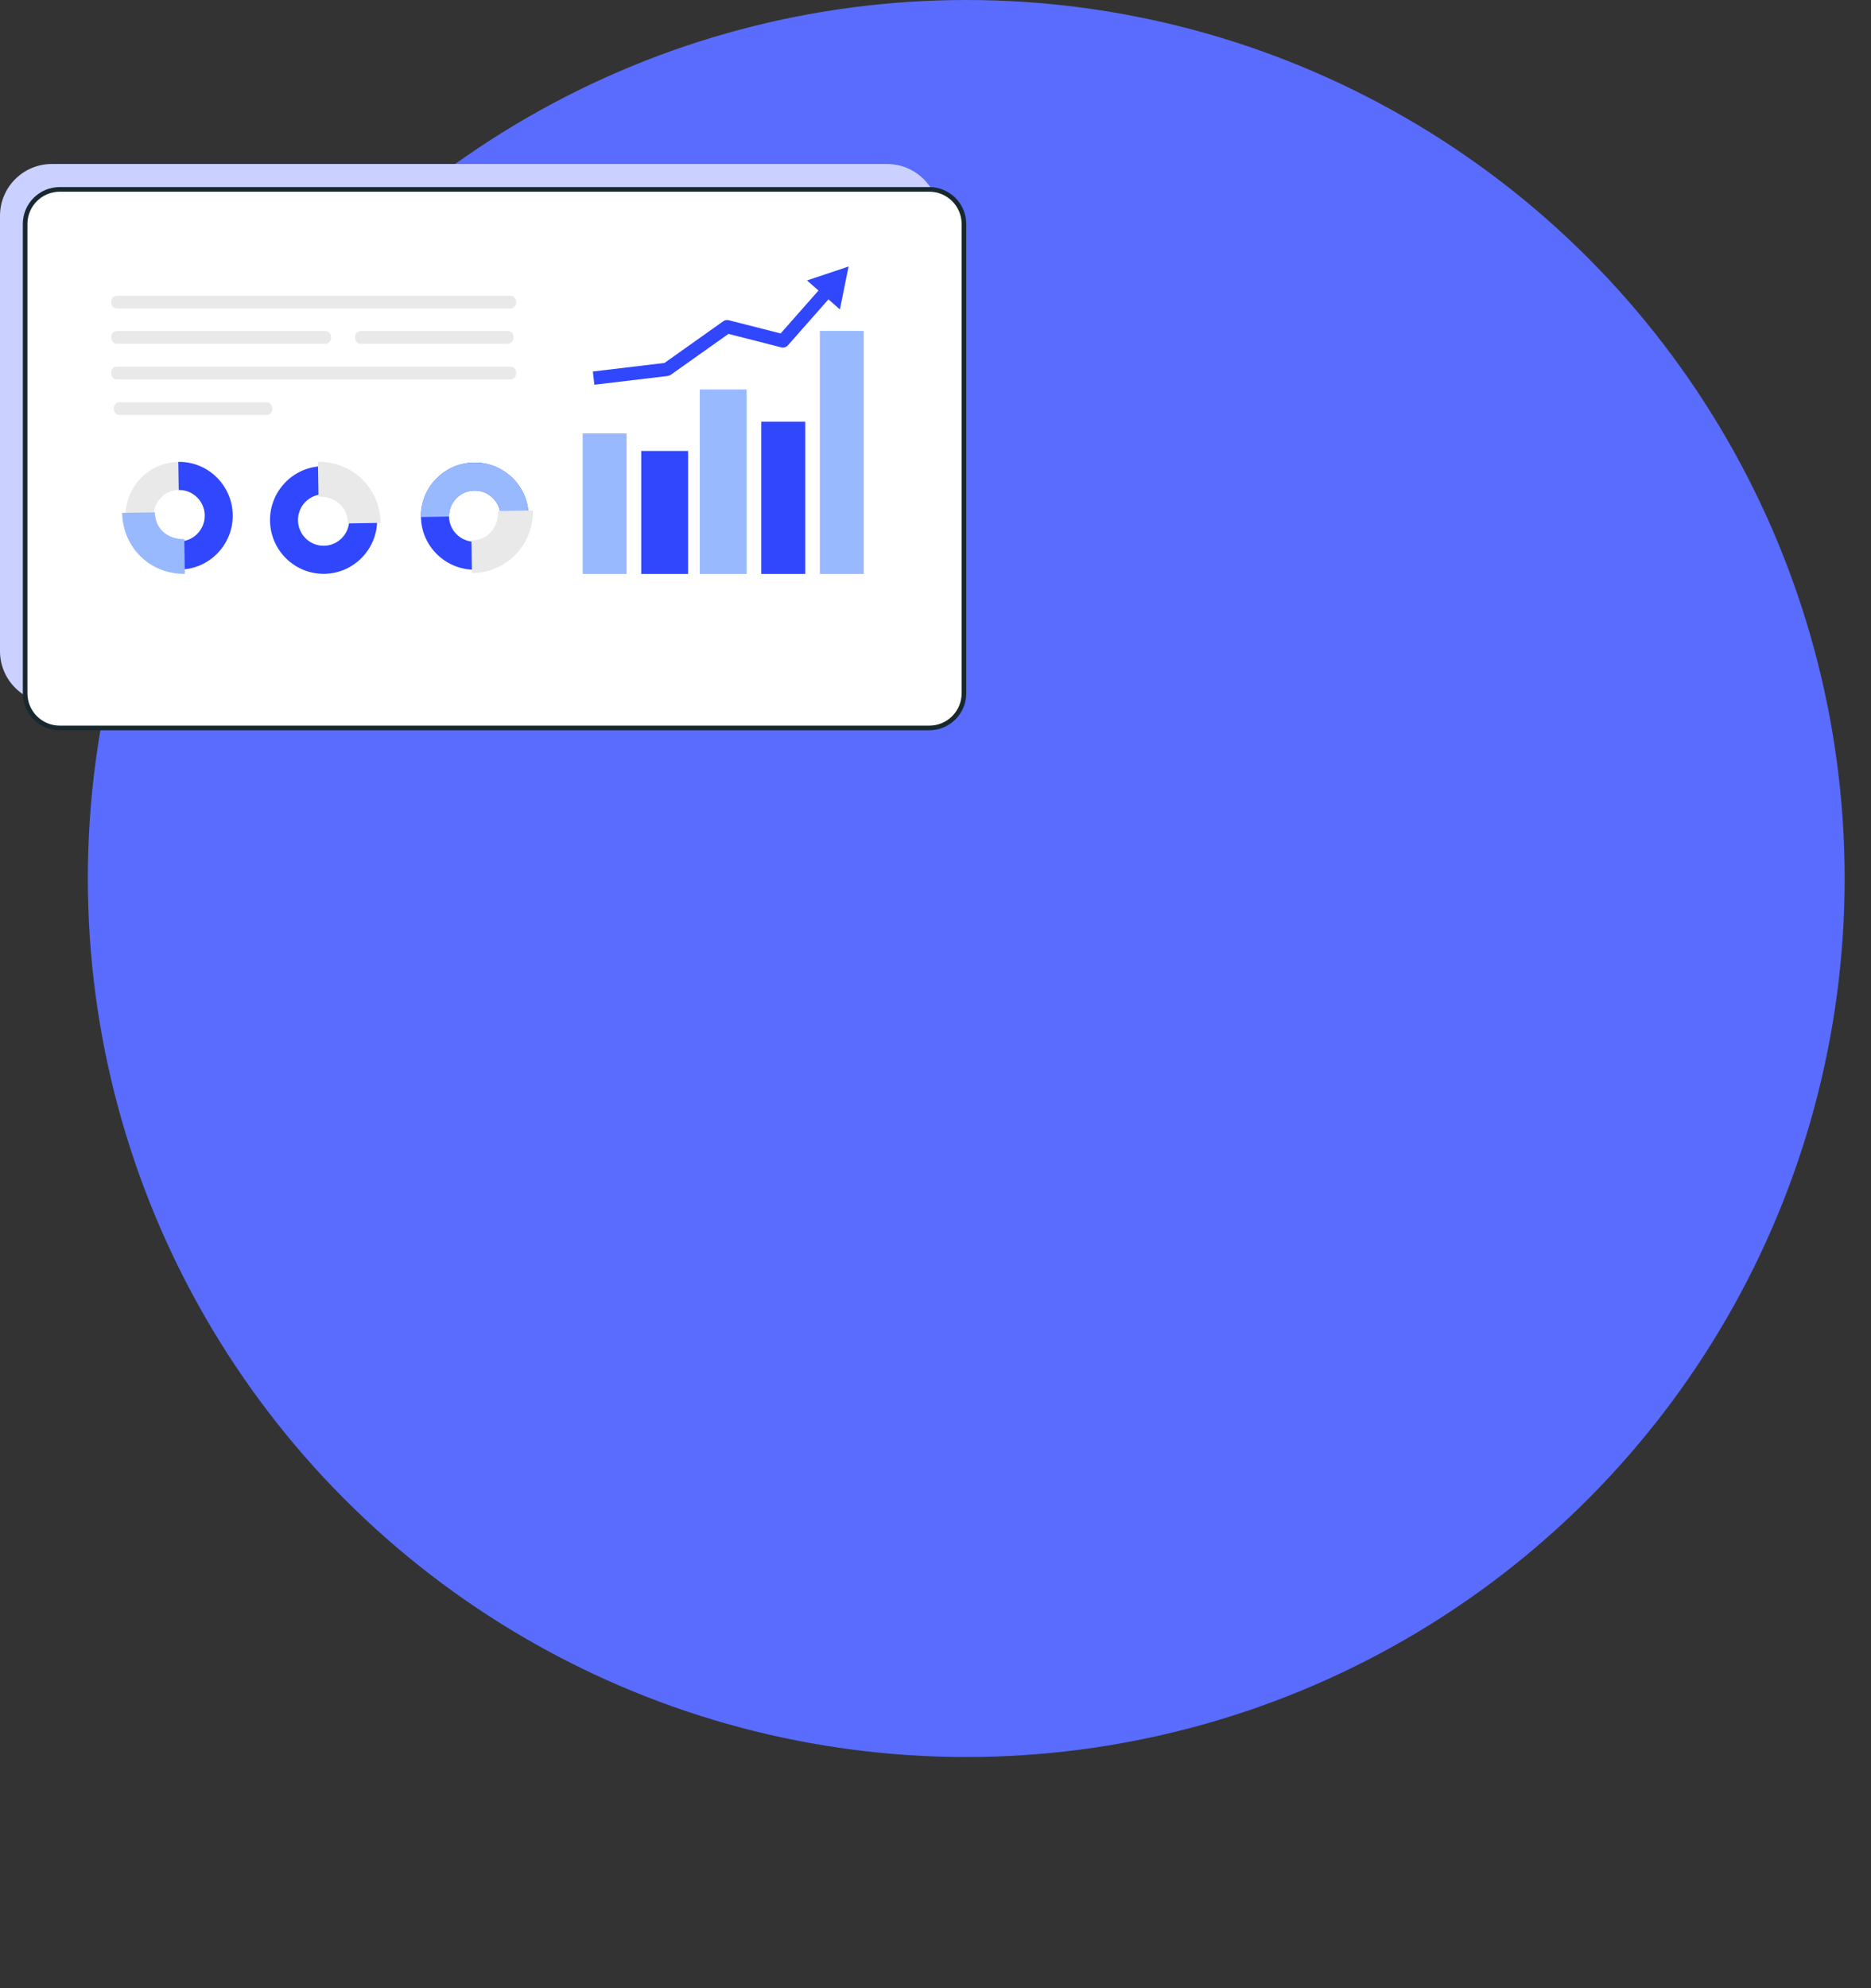 <svg width="639" height="679" viewBox="0 0 639 679" fill="none" xmlns="http://www.w3.org/2000/svg">
<rect x="0" y="0" width="639" height="679" fill="#333333" stroke="none"/>
<circle cx="330" cy="300" r="300" fill="#596CFD"/>
<path d="M0 222.361C0 232.141 7.929 240.07 17.709 240.07H302.951C312.732 240.07 320.661 232.141 320.661 222.361V73.709C320.661 63.929 312.732 56 302.951 56H17.709C7.929 56 0 63.929 0 73.709V222.361Z" fill="#CAD0FF"/>
<path d="M317.377 64.672H20.395C13.864 64.672 8.57 69.966 8.57 76.497V236.758C8.57 243.289 13.864 248.584 20.395 248.584H317.377C323.908 248.584 329.202 243.289 329.202 236.758V76.497C329.202 69.966 323.908 64.672 317.377 64.672Z" fill="white"/>
<path d="M174.335 105.352H39.933C38.866 105.352 38 104.486 38 103.418V102.931C38 101.863 38.866 100.998 39.933 100.998H174.335C175.403 100.998 176.268 101.863 176.268 102.931V103.418C176.268 104.486 175.403 105.352 174.335 105.352Z" fill="#E9E9E9"/>
<path d="M174.335 129.562H39.933C38.866 129.562 38 128.697 38 127.629V127.142C38 126.074 38.866 125.209 39.933 125.209H174.335C175.403 125.209 176.268 126.074 176.268 127.142V127.629C176.268 128.697 175.403 129.562 174.335 129.562Z" fill="#E9E9E9"/>
<path d="M111.123 117.402H39.933C38.866 117.402 38 116.537 38 115.469V114.982C38 113.914 38.866 113.048 39.933 113.048H111.123C112.19 113.048 113.055 113.914 113.055 114.982V115.469C113.055 116.537 112.19 117.402 111.123 117.402Z" fill="#E9E9E9"/>
<path d="M173.435 117.402H123.214C122.147 117.402 121.281 116.537 121.281 115.469V114.982C121.281 113.914 122.147 113.048 123.214 113.048H173.435C174.502 113.048 175.368 113.914 175.368 114.982V115.469C175.368 116.537 174.502 117.402 173.435 117.402Z" fill="#E9E9E9"/>
<path d="M91.051 141.723H40.832C39.764 141.723 38.898 140.857 38.898 139.79V139.302C38.898 138.234 39.764 137.369 40.832 137.369H91.051C92.119 137.369 92.984 138.234 92.984 139.302V139.79C92.984 140.857 92.119 141.723 91.051 141.723Z" fill="#E9E9E9"/>
<path d="M52.433 176.249C52.51 181.094 56.497 184.973 61.321 184.895C66.144 184.817 70.005 180.811 69.927 175.966C69.85 171.12 65.863 167.242 61.039 167.319C56.216 167.397 52.355 171.403 52.433 176.249ZM79.474 175.812C79.637 185.946 71.562 194.323 61.474 194.486C51.387 194.648 43.048 186.536 42.885 176.402C42.723 166.268 50.798 157.891 60.886 157.728C70.973 157.566 79.312 165.678 79.474 175.812Z" fill="#E9E9E9"/>
<path d="M79.479 175.81C79.641 185.944 71.566 194.322 61.479 194.484L61.325 184.894C66.149 184.815 70.01 180.81 69.932 175.964C69.855 171.119 65.868 167.241 61.044 167.318L60.891 157.727C70.978 157.564 79.317 165.676 79.479 175.81Z" fill="#3047FD"/>
<path d="M63.124 195.962C51.322 196.152 41.908 186.993 41.719 175.137L52.888 174.958C52.978 180.626 57.292 184.195 62.935 184.104L63.124 195.962Z" fill="#99B9FF"/>
<path d="M119.263 177.439C119.186 172.594 115.199 168.715 110.375 168.793C105.552 168.871 101.691 172.876 101.769 177.721C101.846 182.566 105.833 186.446 110.657 186.368C115.479 186.29 119.34 182.284 119.263 177.439ZM92.221 177.875C92.059 167.741 100.134 159.364 110.222 159.201C120.309 159.039 128.648 167.151 128.81 177.285C128.973 187.419 120.897 195.796 110.809 195.959C100.722 196.122 92.384 188.009 92.221 177.875Z" fill="#3047FD"/>
<path d="M108.586 157.729C120.388 157.539 129.802 166.698 129.992 178.554L118.822 178.734C118.732 173.066 114.419 169.496 108.776 169.587L108.586 157.729Z" fill="#E9E9E9"/>
<path d="M162.28 185.005C167.126 184.927 171.004 180.94 170.927 176.117C170.848 171.294 166.843 167.433 161.998 167.51C157.152 167.588 153.273 171.575 153.351 176.398C153.429 181.221 157.434 185.082 162.28 185.005ZM161.843 157.963C171.978 157.801 180.355 165.877 180.518 175.963C180.68 186.051 172.568 194.39 162.434 194.552C152.3 194.714 143.923 186.639 143.76 176.552C143.597 166.464 151.71 158.125 161.843 157.963Z" fill="#3047FD"/>
<path d="M161.843 157.967C171.978 157.805 180.355 165.88 180.518 175.967L170.926 176.12C170.848 171.297 166.843 167.436 161.998 167.514C157.152 167.591 153.273 171.578 153.351 176.401L143.76 176.555C143.598 166.467 151.71 158.128 161.843 157.967Z" fill="#99B9FF"/>
<path d="M181.997 174.321C182.187 186.122 173.028 195.537 161.172 195.727L160.992 184.556C166.661 184.466 170.23 180.153 170.138 174.511L181.997 174.321Z" fill="#E9E9E9"/>
<path d="M317.386 64.673V65.463H20.404C17.354 65.463 14.601 66.697 12.601 68.695C10.603 70.695 9.37 73.448 9.369 76.498V236.759C9.37 239.809 10.603 242.563 12.601 244.562C14.601 246.561 17.354 247.795 20.404 247.795H317.386C320.436 247.795 323.19 246.561 325.189 244.562C327.188 242.563 328.421 239.809 328.421 236.759V76.498C328.421 73.448 327.188 70.695 325.189 68.695C323.19 66.697 320.436 65.463 317.386 65.463V64.673V63.883C324.353 63.883 330.001 69.531 330.001 76.498V236.759C330.001 243.726 324.353 249.374 317.386 249.375H20.404C13.437 249.374 7.79 243.726 7.789 236.759V76.498C7.79 69.531 13.437 63.883 20.404 63.883H317.386V64.673Z" fill="#17282F"/>
<path d="M214 148H199V196H214V148Z" fill="#99B9FF"/>
<path d="M235 154H219V196H235V154Z" fill="#3047FD"/>
<path d="M255 133H239V196H255V133Z" fill="#99B9FF"/>
<path d="M275 144H260V196H275V144Z" fill="#3047FD"/>
<path d="M295 113H280V196H295V113Z" fill="#99B9FF"/>
<path d="M289.815 91.001L275.629 95.768L279.536 99.215L266.606 113.868L248.894 109.353C248.248 109.188 247.561 109.315 247.017 109.701L226.935 123.942L202.469 126.863L203.008 131.379L228.048 128.389C228.424 128.344 228.784 128.206 229.093 127.986L248.79 114.019L266.83 118.618C267.656 118.828 268.533 118.559 269.097 117.919L282.946 102.224L286.852 105.671L289.815 91.001Z" fill="#3047FD"/>
</svg>

